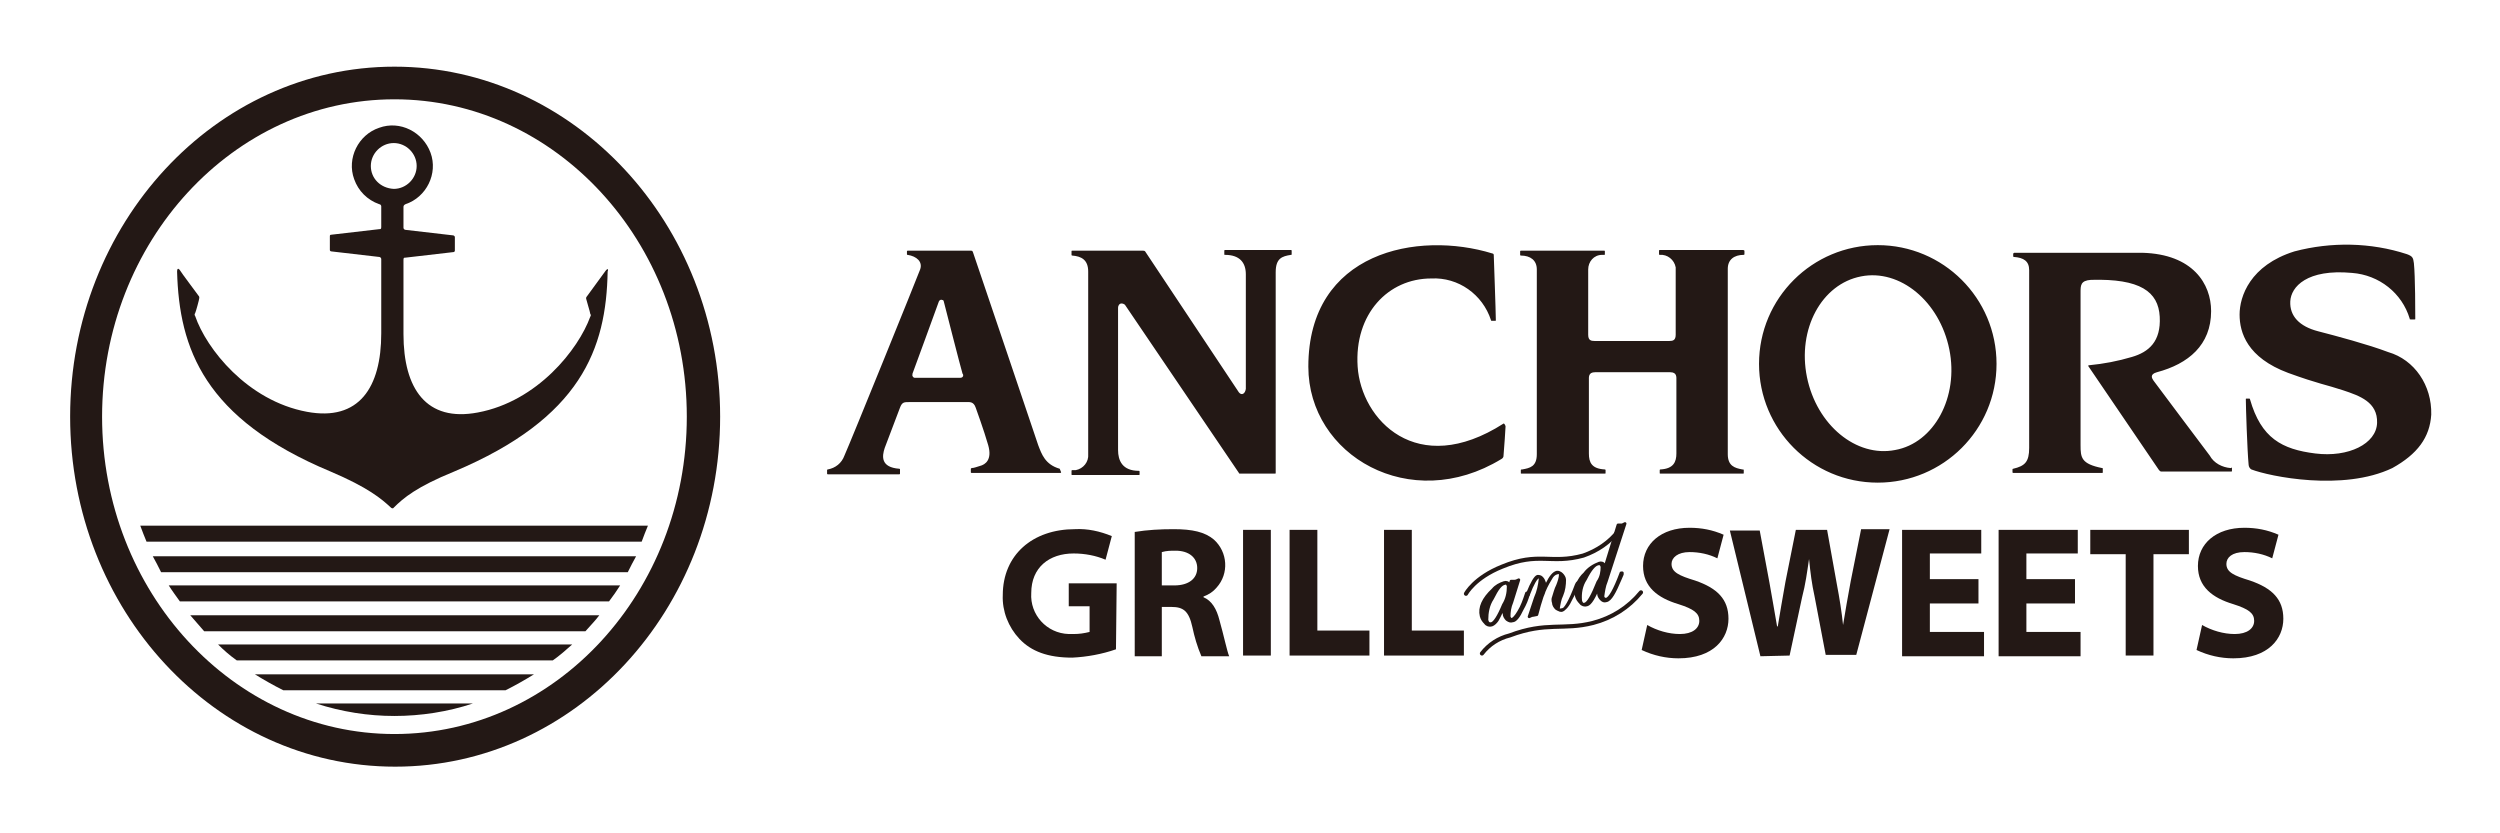 <?xml version="1.0" encoding="utf-8"?>
<!-- Generator: Adobe Illustrator 22.1.0, SVG Export Plug-In . SVG Version: 6.00 Build 0)  -->
<svg version="1.1" id="レイヤー_1" xmlns="http://www.w3.org/2000/svg" xmlns:xlink="http://www.w3.org/1999/xlink" x="0px"
	 y="0px" viewBox="0 0 360 120" style="enable-background:new 0 0 360 120;" xml:space="preserve">
<style type="text/css">
	.st0{fill:#231815;stroke:#231815;stroke-width:0.42;stroke-linecap:round;stroke-linejoin:round;}
	.st1{fill:#231815;}
	.st2{fill:none;stroke:#231815;stroke-width:0.6;stroke-linecap:round;stroke-miterlimit:10;}
</style>
<title>logo-anchorsGS03</title>
<g id="レイヤー_2_1_">
	<g id="レイヤー_1-2">
		<path class="st0" d="M220.1,85.5c-0.2,0.8-0.5,1.5-0.9,2.2c-0.5,1.1-1,1.7-1.4,1.7c-0.3,0.1-0.5,0-0.8-0.2
			c-0.2-0.2-0.4-0.5-0.4-0.8c-0.1-0.4-0.1-0.8,0-1.2c-0.3,0.7-0.6,1.4-1,2.1c-0.2,0.3-0.5,0.6-0.8,0.7s-0.7,0-0.9-0.3
			c-0.3-0.3-0.5-0.6-0.6-1c-0.3-1.2,0.3-2.5,1.7-3.8c0.4-0.5,1-0.8,1.6-1c0.3-0.1,0.6,0,0.7,0.3v0.1c0,0.1,0,0.3,0,0.4l0.3-1
			c0.2,0,0.3,0,0.5,0s0.4-0.1,0.6-0.2l-1,3.2c-0.3,0.7-0.4,1.4-0.4,2.1c0.1,0.3,0.2,0.4,0.4,0.4s0.6-0.4,1-1.1
			c0.5-0.8,0.8-1.7,1.1-2.6c0-0.1,0-0.1,0.1-0.1S220,85.4,220.1,85.5z M217.2,84.4c-0.1-0.3-0.2-0.5-0.5-0.4
			c-0.6,0.1-1.1,0.8-1.8,2.2c-0.6,0.9-0.8,2-0.8,3.1c0.1,0.4,0.3,0.6,0.7,0.5s1-1,1.7-2.7C217,86.3,217.2,85.4,217.2,84.4
			L217.2,84.4z"/>
		<path class="st0" d="M227.2,83.9c-0.2,0.8-0.5,1.5-0.9,2.2c-0.5,1.1-1,1.7-1.4,1.7c-0.3,0.1-0.5,0-0.8-0.2
			c-0.2-0.2-0.4-0.5-0.4-0.8c-0.1-0.3-0.1-0.6,0-0.8c0.2-0.6,0.3-1.1,0.6-1.7c0.2-0.5,0.4-1.1,0.4-1.6c0-0.2-0.2-0.3-0.4-0.3h-0.1
			c-0.9,0.2-1.9,2.2-2.9,6.1l-0.5,0.1c-0.2,0-0.4,0.1-0.6,0.2l0.9-2.7c0.4-0.9,0.6-1.8,0.7-2.8c0-0.2-0.1-0.3-0.3-0.2
			c-0.3,0.1-0.8,0.9-1.4,2.5c0,0.1-0.1,0.1-0.1,0.2h-0.1v-0.1l0.1-0.3c0.6-1.5,1.1-2.3,1.4-2.4c0.2,0,0.4,0,0.6,0.2
			c0.2,0.2,0.3,0.4,0.4,0.7c0.1,0.6,0,1.3-0.3,1.9c0.3-0.9,0.7-1.7,1.2-2.5c0.2-0.4,0.5-0.7,0.9-0.8c0.3-0.1,0.5,0,0.7,0.2
			s0.4,0.5,0.4,0.8c0,0.7-0.1,1.5-0.4,2.2c-0.3,0.6-0.4,1.3-0.5,1.9c0,0.2,0.2,0.3,0.4,0.3h0.1c0.5-0.1,1.2-1.3,2.1-3.7
			C227.1,84,227.1,84,227.2,83.9C227.3,83.9,227.2,83.9,227.2,83.9z"/>
		<path class="st0" d="M234,75.4c-1.4,4.3-2.3,7.1-2.7,8.3c-0.3,0.7-0.4,1.5-0.5,2.2c0.1,0.3,0.2,0.4,0.5,0.4
			c0.5-0.1,1.2-1.3,2.1-3.7c0-0.1,0-0.1,0.1-0.1s0.1,0,0.1,0c0,0.1,0,0.1,0,0.2l-0.3,0.7c-0.8,1.9-1.4,3-2,3.1
			c-0.3,0.1-0.5,0-0.7-0.2s-0.4-0.5-0.4-0.8c-0.1-0.4,0-0.9,0.1-1.3c-0.7,1.8-1.3,2.8-1.8,2.9c-0.3,0.1-0.7,0-0.9-0.3
			c-0.3-0.3-0.5-0.6-0.6-1c-0.2-1.2,0.3-2.4,1.2-3.2c0.5-0.7,1.3-1.2,2.1-1.5c0.3-0.1,0.6,0,0.7,0.3v0.1c0,0.2,0,0.4,0,0.6l2-6.5
			c0.2,0,0.4,0,0.6,0L234,75.4z M230.7,81.6c-0.1-0.3-0.2-0.5-0.6-0.4c-0.5,0.1-1.1,0.8-1.8,2.2c-0.6,0.9-0.8,2-0.7,3.1
			c0.1,0.4,0.3,0.6,0.6,0.5c0.5-0.1,1.1-1.2,1.9-3.2C230.6,83.1,230.7,82.3,230.7,81.6z"/>
		<path class="st1" d="M237.2,90c1.4,0.8,3.1,1.3,4.7,1.3c1.8,0,2.8-0.8,2.8-1.9s-0.8-1.7-3-2.4c-3-0.9-5.1-2.5-5.1-5.5
			c0-3.2,2.6-5.5,6.7-5.5c1.7,0,3.3,0.3,4.9,1l-0.9,3.4c-1.2-0.6-2.6-0.9-4-0.9c-1.7,0-2.6,0.8-2.6,1.7c0,1.2,1.1,1.7,3.4,2.4
			c3.2,1.1,4.8,2.7,4.8,5.5s-2.1,5.7-7.2,5.7c-1.8,0-3.6-0.4-5.3-1.2L237.2,90z"/>
		<path class="st1" d="M253.5,94.5l-4.4-18.1h4.3l1.4,7.5c0.4,2.2,0.8,4.6,1.1,6.3h0.1c0.3-1.9,0.7-4.1,1.1-6.4l1.5-7.5h4.5l1.4,7.8
			c0.4,2.1,0.7,4,0.9,5.9l0,0c0.3-1.9,0.7-4.1,1.1-6.3l1.5-7.5h4.1l-4.8,18.1h-4.4l-1.6-8.4c-0.4-1.8-0.6-3.4-0.8-5.4l0,0
			c-0.3,2-0.5,3.6-1,5.5l-1.8,8.4L253.5,94.5z"/>
		<path class="st1" d="M284.9,86.9h-7V91h7.8v3.5h-11.8V76.3h11.4v3.4h-7.4v3.7h7V86.9z"/>
		<path class="st1" d="M298.8,86.9h-7V91h7.8v3.5h-11.8V76.3h11.4v3.4h-7.4v3.7h7V86.9z"/>
		<path class="st1" d="M306.1,79.8H301v-3.5h14.2v3.5h-5.1v14.6h-4V79.8z"/>
		<path class="st1" d="M317.1,90c1.4,0.8,3.1,1.3,4.7,1.3c1.8,0,2.8-0.8,2.8-1.9s-0.8-1.7-3-2.4c-3-0.9-5.1-2.5-5.1-5.5
			c0-3.2,2.6-5.5,6.7-5.5c1.7,0,3.3,0.3,4.9,1l-0.9,3.4c-1.2-0.6-2.6-0.9-4-0.9c-1.8,0-2.6,0.8-2.6,1.7c0,1.2,1.1,1.7,3.4,2.4
			c3.2,1.1,4.8,2.7,4.8,5.5s-2.1,5.7-7.2,5.7c-1.8,0-3.6-0.4-5.3-1.2L317.1,90z"/>
		<path class="st1" d="M160.7,93.5c-2,0.7-4.2,1.1-6.3,1.2c-3.5,0-5.9-0.9-7.6-2.7c-1.6-1.7-2.5-4-2.4-6.3c0-5.8,4.3-9.5,10.4-9.5
			c1.8-0.1,3.6,0.3,5.3,1l-0.9,3.4c-1.4-0.6-3-0.9-4.6-0.9c-3.5,0-6.1,2-6.1,5.7c-0.2,3.1,2.2,5.8,5.4,5.9c0.2,0,0.5,0,0.7,0
			c0.8,0,1.5-0.1,2.3-0.3v-3.7h-3V84h6.9L160.7,93.5z"/>
		<path class="st1" d="M163.4,76.6c1.8-0.3,3.7-0.4,5.6-0.4c2.7,0,4.5,0.4,5.8,1.5c2,1.8,2.2,4.9,0.4,6.9c-0.5,0.6-1.1,1-1.9,1.3V86
			c1.2,0.5,1.9,1.7,2.3,3.3c0.6,2.1,1.1,4.5,1.4,5.2h-4c-0.6-1.4-1-2.8-1.3-4.2c-0.5-2.3-1.3-2.9-3-2.9h-1.4v7.1h-3.9L163.4,76.6z
			 M167.3,84.3h1.8c2.1,0,3.3-1,3.3-2.5s-1.2-2.5-3.1-2.5c-0.7,0-1.3,0-2,0.2V84.3z"/>
		<path class="st1" d="M183,76.3v18.1h-4V76.3H183z"/>
		<path class="st1" d="M185.7,76.3h4v14.5h7.5v3.6h-11.5V76.3z"/>
		<path class="st1" d="M199.3,76.3h4v14.5h7.5v3.6h-11.5V76.3z"/>
		<path class="st2" d="M211.1,85.5c0,0,1.2-2.3,5.2-3.9c5.3-2.2,7-0.3,11.7-1.6c2-0.7,3.8-1.9,5.1-3.6"/>
		<path class="st2" d="M213.4,94.1c1-1.3,2.4-2.2,4-2.6c5.3-2,7.7-0.7,12-1.8c2.7-0.7,5.1-2.2,6.9-4.4"/>
		<path class="st1" d="M152.6,67.5c-2.1-0.6-2.6-2.1-3.1-3.4c0,0-8.5-25.2-9.4-27.8c-0.1-0.2-0.1-0.2-0.3-0.2h-9.1
			c-0.1,0-0.1,0.1-0.1,0.1v0.4c0,0.1,0,0.1,0.1,0.1c1.3,0.2,2.2,1,1.8,2.1s-10,24.8-10.9,26.8c-0.4,1.1-1.3,1.8-2.4,2
			c-0.1,0-0.1,0.1-0.1,0.1v0.5c0,0,0,0.1,0.1,0.1h10.3c0,0,0.1,0,0.1-0.1l0,0v-0.6c0,0,0-0.1-0.1-0.1l0,0c-2.7-0.2-2.5-1.8-2.1-3
			c0,0,1.9-5,2.2-5.8s0.6-0.8,1.3-0.8h8.3c0.4,0,1-0.1,1.3,0.8c0,0,1.2,3.3,1.8,5.4s-0.4,2.8-1.2,3c-0.4,0.1-0.8,0.3-1.2,0.3
			l-0.1,0.1V68c0,0,0,0.1,0.1,0.1l0,0h12.8c0,0,0.1,0,0.1-0.1l0,0L152.6,67.5C152.6,67.6,152.6,67.5,152.6,67.5z M138.3,54.4h-6.6
			c-0.2,0-0.4-0.3-0.3-0.5v-0.1c0,0,3.6-9.8,3.8-10.4c0.1-0.2,0.3-0.3,0.5-0.2c0.1,0,0.2,0.1,0.2,0.2c0,0,2.5,9.8,2.7,10.4
			C138.8,54,138.7,54.4,138.3,54.4z M185.9,36h-9.5c-0.1,0-0.1,0.1-0.1,0.1v0.5c0,0.1,0,0.1,0.1,0.1c2.1,0,3,1.1,3,2.8V56
			c-0.1,0.7-0.6,1-1,0.5l-13.5-20.3c-0.1-0.1-0.2-0.1-0.3-0.1h-10.2c-0.1,0-0.1,0-0.1,0.1v0.5c0,0,0,0.1,0.1,0.1
			c1.3,0.1,2.3,0.6,2.3,2.3v26.3c0.1,1.1-0.7,2.1-1.8,2.3c-0.2,0-0.3,0-0.5,0c-0.1,0-0.1,0.1-0.1,0.1v0.5c0,0.1,0,0.1,0.1,0.1h9.6
			c0.1,0,0.1,0,0.1-0.1v-0.4c0-0.1-0.1-0.1-0.1-0.1c-2.4,0-3-1.5-3-3V44.3c0-0.3,0.2-0.6,0.5-0.6c0.2,0,0.4,0.1,0.5,0.2l16.4,24.2
			c0,0.1,0.1,0.1,0.2,0.1h5c0.1,0,0.1,0,0.1-0.1V39.2c0-2,0.9-2.3,2.2-2.5c0.1,0,0.1,0,0.1-0.1l0,0v-0.5C186,36,185.9,36,185.9,36z
			 M216.5,61c-12.5,8-20.5-0.6-21-8.2s4.4-12.7,10.6-12.7c3.9-0.2,7.4,2.3,8.6,6c0,0.1,0.1,0.1,0.1,0.1l0,0h0.5c0.1,0,0.1,0,0.1-0.1
			l0,0c0-1.1-0.3-9.3-0.3-9.4c0-0.1-0.1-0.2-0.2-0.2c-10.7-3.3-26.5-0.3-26.5,16.3c0,12.8,14.7,21.3,27.8,13.3
			c0.2-0.1,0.3-0.3,0.3-0.4c0.1-1,0.3-4.2,0.3-4.3S216.6,60.9,216.5,61L216.5,61z M251,36h-12c0,0-0.1,0-0.1,0.1l0,0v0.5
			c0,0.1,0.1,0.1,0.1,0.1c1.1-0.1,2.1,0.7,2.3,1.8c0,0.1,0,0.2,0,0.3v9.4c0,0.8-0.4,0.9-0.9,0.9h-10.8c-0.5,0-0.9-0.1-0.9-0.9v-9.4
			c0-1.1,0.8-2.1,2-2.1c0.1,0,0.2,0,0.3,0s0.1,0,0.1-0.1l0,0v-0.4c0-0.1,0-0.1-0.1-0.1l0,0h-12c0,0-0.1,0-0.1,0.1l0,0v0.5
			c0,0,0,0.1,0.1,0.1l0,0c1.4,0,2.3,0.7,2.3,2v26.6c0,1.8-1,2-2.1,2.2h-0.1c0,0-0.1,0-0.1,0.1v0.4c0,0.1,0,0.1,0.1,0.1h12
			c0.1,0,0.1,0,0.1-0.1l0,0v-0.4c0-0.1-0.1-0.1-0.1-0.1c-1.9-0.1-2.3-1-2.3-2.3V54.8c0-0.5-0.1-1.2,0.9-1.2h10.8
			c1,0,0.9,0.7,0.9,1.2v10.5c0,1.2-0.4,2.2-2.3,2.3c0,0-0.1,0-0.1,0.1v0.4c0,0.1,0,0.1,0.1,0.1l0,0H251c0.1,0,0.1,0,0.1-0.1v-0.4
			c0-0.1-0.1-0.1-0.1-0.1h-0.1c-1.1-0.2-2.1-0.5-2.1-2.2V38.7c0-1.3,0.9-2,2.3-2c0,0,0.1,0,0.1-0.1v-0.5C251.2,36.1,251.1,36,251,36
			C251.1,36,251.1,36,251,36L251,36z M270.4,35.3c-9.4,0-17.1,7.6-17.1,17.1c0,9.4,7.6,17.1,17.1,17.1c9.4,0,17.1-7.6,17.1-17.1l0,0
			C287.5,42.9,279.8,35.3,270.4,35.3L270.4,35.3z M272.9,64.8c-5.6,1.1-11.3-3.6-12.7-10.5s2.1-13.4,7.8-14.5
			c5.6-1.1,11.3,3.6,12.7,10.5S278.5,63.8,272.9,64.8L272.9,64.8z M321.2,67.4c-1.2-0.1-2.4-0.7-3-1.8c0,0-7.9-10.5-8.1-10.8
			s-0.6-0.9,0.5-1.2c4.5-1.2,7.8-3.9,7.8-8.8c0-3.9-2.6-8.2-9.9-8.4H290c0.1,0-0.1,0.1-0.1,0.1v0.4c0,0.1,0.1,0.1,0.1,0.1
			c1.4,0.1,2.2,0.6,2.2,1.9c0,0,0,22.8,0,25.6c0,2-0.6,2.6-2.3,3c0,0-0.1,0-0.1,0.1V68c0,0,0,0.1,0.1,0.1l0,0h12.8
			c0.1,0,0.1,0,0.1-0.1v-0.5c0-0.1,0-0.1-0.1-0.1l0,0c-3-0.6-3.1-1.5-3.1-3.3c0,0,0-21,0-22s0-1.7,1.5-1.8c7.1-0.2,9.7,1.7,9.9,5.3
			s-1.6,5.1-4,5.8c-2,0.6-4.1,1-6.2,1.2c-0.1,0-0.1,0.1-0.1,0.1l10.2,15c0.1,0.1,0.2,0.2,0.3,0.2h10.1c0.1,0,0.1,0,0.1-0.1v-0.5
			C321.3,67.4,321.3,67.4,321.2,67.4L321.2,67.4z M343.9,50.7c-2.9-1.1-7.4-2.3-10.1-3s-4.1-2.2-4-4.3s2.4-4.7,8.9-4.1
			c3.9,0.3,7.2,2.9,8.3,6.6c0,0.1,0,0.1,0.2,0.1h0.5c0.1,0,0.1,0,0.1-0.1c0-0.8,0-6.1-0.2-8c-0.1-0.8-0.2-1-1-1.3
			c-5.2-1.7-10.9-1.8-16.2-0.4c-6.4,2-7.9,6.5-7.9,9.1s1.1,6.2,7,8.4c4.4,1.6,5.5,1.7,7.9,2.5s5,1.7,4.9,4.7s-4.1,5-8.9,4.4
			c-4.8-0.6-7.8-2.2-9.4-7.8c0-0.1-0.1-0.1-0.1-0.1h-0.4c-0.1,0-0.1,0-0.1,0.1c0,1,0.2,7.3,0.4,9.4c0,0.3,0.2,0.6,0.4,0.7
			c2.6,1,13.2,3.2,20.3-0.2c3.6-2,5.4-4.4,5.6-7.7C350.2,55.5,347.7,51.8,343.9,50.7z"/>
		<path class="st1" d="M56.8,9.6C31,9.6,10.1,32.2,10.1,60s20.9,50.4,46.8,50.4s46.8-22.6,46.8-50.4S82.6,9.6,56.8,9.6z M56.8,105.7
			c-23.2,0-42.1-20.5-42.1-45.7s18.9-45.7,42.1-45.7S98.9,34.8,98.9,60S80.1,105.7,56.8,105.7z"/>
		<path class="st1" d="M56.8,103.1c3.8,0,7.7-0.6,11.3-1.8H45.5C49.2,102.5,53,103.1,56.8,103.1z"/>
		<path class="st1" d="M40.8,99.4h32c1.4-0.7,2.8-1.5,4.1-2.3H36.7C38,97.9,39.4,98.7,40.8,99.4z"/>
		<path class="st1" d="M34.1,95.1h45.5c1-0.7,1.9-1.5,2.8-2.3h-51C32.2,93.6,33.1,94.4,34.1,95.1z"/>
		<path class="st1" d="M29.4,90.9h54.9c0.7-0.8,1.4-1.5,2-2.3H27.4C28,89.3,28.7,90.1,29.4,90.9z"/>
		<path class="st1" d="M25.9,86.6h61.8c0.6-0.8,1.1-1.5,1.6-2.3h-65C24.8,85.1,25.4,85.9,25.9,86.6z"/>
		<path class="st1" d="M23.2,82.4h67.2c0.4-0.8,0.8-1.6,1.2-2.3H22C22.4,80.8,22.8,81.6,23.2,82.4z"/>
		<path class="st1" d="M20.2,75.7c0.3,0.8,0.6,1.6,0.9,2.3h71.3c0.3-0.8,0.6-1.6,0.9-2.3H20.2z"/>
		<path class="st1" d="M87.2,39c-0.3,0.4-2.2,3-2.7,3.7c-0.1,0.1-0.1,0.2-0.1,0.3s0.6,2,0.6,2.2c0.1,0.1,0.1,0.3,0,0.4
			c-1.7,4.7-7.6,12.2-16.2,13.8c-7.4,1.4-10.7-3.4-10.7-11.3V37.4c0-0.3,0.1-0.3,0.3-0.3l0,0l6.9-0.8c0.1,0,0.2-0.1,0.2-0.2l0,0
			v-1.9c0-0.1,0-0.2-0.2-0.3l-6.9-0.8c-0.1,0-0.3-0.1-0.3-0.3v-3c0-0.2,0.1-0.3,0.3-0.4l0,0l0,0c3-1,4.7-4.4,3.6-7.4
			s-4.4-4.7-7.4-3.6c-3,1-4.7,4.4-3.6,7.4c0.6,1.7,1.9,3,3.6,3.6l0,0c0.2,0,0.3,0.2,0.3,0.3l0,0v3c0,0.3-0.1,0.3-0.3,0.3l-6.9,0.8
			c-0.2,0-0.2,0.1-0.2,0.3V36c0,0.1,0.1,0.2,0.2,0.2l6.9,0.8l0,0c0.1,0,0.3,0.1,0.3,0.3V48c0,7.8-3.2,12.7-10.7,11.3
			c-8.6-1.6-14.5-9.1-16.1-13.8c-0.1-0.1-0.1-0.3,0-0.4c0.1-0.2,0.6-2,0.6-2.2c0-0.1,0-0.2-0.1-0.3c-0.5-0.7-2.4-3.2-2.7-3.7
			c-0.3-0.4-0.4-0.1-0.4,0.2c0.3,11.1,3.9,21.2,22.1,28.8c5.4,2.3,7.3,3.9,8.7,5.2c0.1,0.1,0.2,0.1,0.3,0.1c0,0,0,0,0.1-0.1
			c1.4-1.4,3.3-3,8.7-5.2c18.3-7.7,21.9-17.7,22.1-28.8C87.6,38.9,87.6,38.5,87.2,39z M53.4,23.9c0-1.8,1.5-3.3,3.3-3.3
			s3.3,1.5,3.3,3.3s-1.5,3.3-3.3,3.3l0,0C54.8,27.1,53.4,25.7,53.4,23.9z"/>
	</g>
</g>
</svg>
